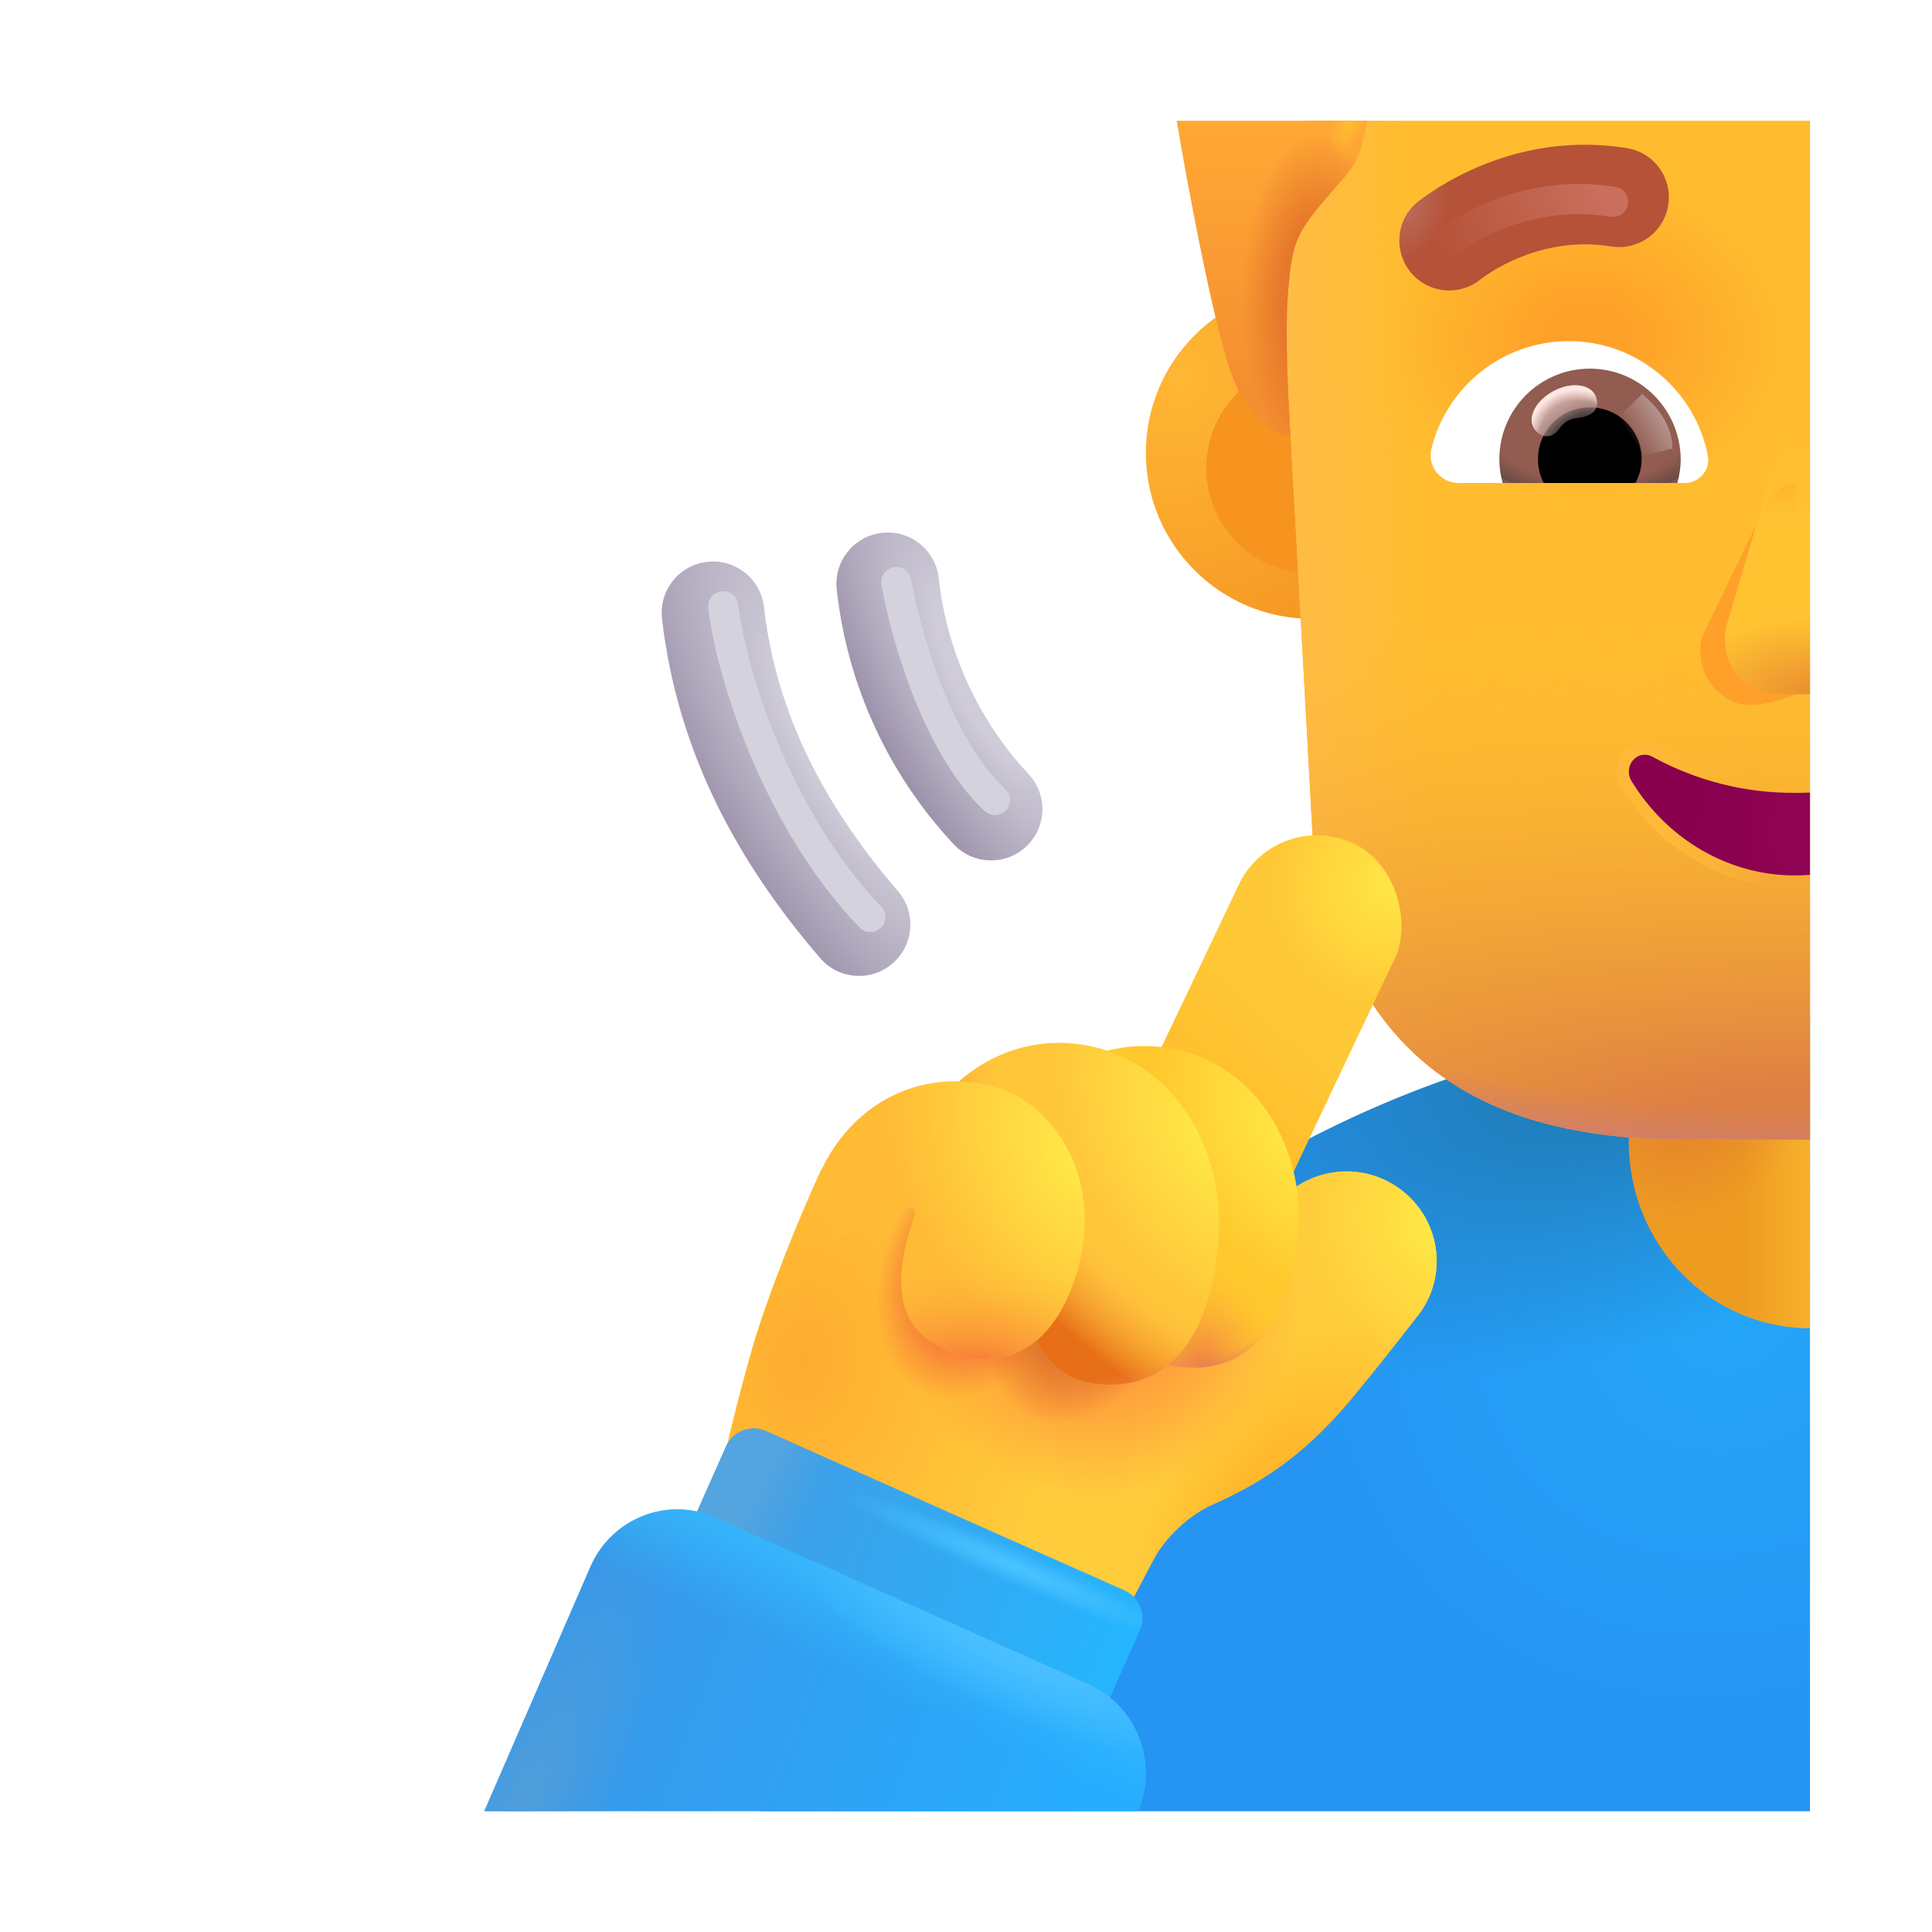 <svg width="32" height="32" viewBox="0 0 32 32" fill="none" xmlns="http://www.w3.org/2000/svg">
<path d="M29.979 16.84L29.979 30H12.596C13.443 26.999 15.061 24.241 17.323 22.019C20.701 18.701 25.245 16.842 29.979 16.84Z" fill="url(#paint0_radial_2520_9828)"/>
<path d="M29.979 16.84L29.979 30H12.596C13.443 26.999 15.061 24.241 17.323 22.019C20.701 18.701 25.245 16.842 29.979 16.84Z" fill="url(#paint1_radial_2520_9828)"/>
<path d="M29.979 12C28.322 12 26.979 13.38 26.979 15.081V18.919C26.979 20.62 28.322 22 29.979 22V12Z" fill="url(#paint2_linear_2520_9828)"/>
<path d="M29.979 12C28.322 12 26.979 13.38 26.979 15.081V18.919C26.979 20.62 28.322 22 29.979 22V12Z" fill="url(#paint3_radial_2520_9828)"/>
<g filter="url(#filter0_i_2520_9828)">
<path d="M21.729 10.5C23.248 10.5 24.479 9.269 24.479 7.75C24.479 6.231 23.248 5 21.729 5C20.21 5 18.979 6.231 18.979 7.75C18.979 9.269 20.21 10.5 21.729 10.5Z" fill="url(#paint4_radial_2520_9828)"/>
</g>
<g filter="url(#filter1_f_2520_9828)">
<path d="M21.729 9.5C22.695 9.5 23.479 8.716 23.479 7.75C23.479 6.784 22.695 6 21.729 6C20.762 6 19.979 6.784 19.979 7.75C19.979 8.716 20.762 9.5 21.729 9.5Z" fill="#F6941F"/>
</g>
<g filter="url(#filter2_ii_2520_9828)">
<path fill-rule="evenodd" clip-rule="evenodd" d="M14.512 8.875C14.979 8.824 15.398 9.162 15.449 9.628C15.581 10.841 16.103 11.979 16.936 12.871C17.257 13.214 17.239 13.752 16.896 14.072C16.553 14.393 16.015 14.374 15.694 14.031C14.61 12.871 13.931 11.391 13.759 9.812C13.708 9.346 14.045 8.926 14.512 8.875Z" fill="url(#paint5_radial_2520_9828)"/>
</g>
<g filter="url(#filter3_ii_2520_9828)">
<path fill-rule="evenodd" clip-rule="evenodd" d="M11.611 9.356C12.078 9.302 12.499 9.636 12.553 10.102C12.76 11.89 13.562 13.401 14.773 14.81C15.079 15.166 15.038 15.703 14.682 16.009C14.326 16.315 13.789 16.274 13.483 15.918C12.116 14.327 11.121 12.51 10.865 10.298C10.811 9.831 11.145 9.41 11.611 9.356Z" fill="url(#paint6_radial_2520_9828)"/>
</g>
<path d="M29.979 2H21.636C21.202 2.507 21.136 3.536 21.202 4.027L21.746 13.938C22.387 17.73 24.755 18.876 27.923 18.876H29.979V2Z" fill="#FFBC2F"/>
<path d="M29.979 2H21.636C21.202 2.507 21.136 3.536 21.202 4.027L21.746 13.938C22.387 17.73 24.755 18.876 27.923 18.876H29.979V2Z" fill="url(#paint7_linear_2520_9828)"/>
<path d="M29.979 2H21.636C21.202 2.507 21.136 3.536 21.202 4.027L21.746 13.938C22.387 17.73 24.755 18.876 27.923 18.876H29.979V2Z" fill="url(#paint8_radial_2520_9828)"/>
<path d="M29.979 2H21.636C21.202 2.507 21.136 3.536 21.202 4.027L21.746 13.938C22.387 17.73 24.755 18.876 27.923 18.876H29.979V2Z" fill="url(#paint9_radial_2520_9828)"/>
<path d="M29.979 2H21.636C21.202 2.507 21.136 3.536 21.202 4.027L21.746 13.938C22.387 17.73 24.755 18.876 27.923 18.876H29.979V2Z" fill="url(#paint10_radial_2520_9828)"/>
<path d="M19.12 25.809L18.635 26.731L11.979 24.231C12.031 23.976 12.201 23.238 12.463 22.325C12.726 21.413 13.307 19.997 13.604 19.372L20.245 21.559L20.981 20.19C21.416 19.382 22.468 19.15 23.201 19.702C23.86 20.198 23.995 21.133 23.49 21.785C23.129 22.251 22.73 22.755 22.385 23.169C21.515 24.213 20.745 24.622 20.088 24.919C19.563 25.156 19.224 25.611 19.12 25.809Z" fill="#FFCC3B"/>
<path d="M19.12 25.809L18.635 26.731L11.979 24.231C12.031 23.976 12.201 23.238 12.463 22.325C12.726 21.413 13.307 19.997 13.604 19.372L20.245 21.559L20.981 20.19C21.416 19.382 22.468 19.15 23.201 19.702C23.86 20.198 23.995 21.133 23.49 21.785C23.129 22.251 22.73 22.755 22.385 23.169C21.515 24.213 20.745 24.622 20.088 24.919C19.563 25.156 19.224 25.611 19.12 25.809Z" fill="url(#paint11_radial_2520_9828)"/>
<path d="M19.12 25.809L18.635 26.731L11.979 24.231C12.031 23.976 12.201 23.238 12.463 22.325C12.726 21.413 13.307 19.997 13.604 19.372L20.245 21.559L20.981 20.19C21.416 19.382 22.468 19.15 23.201 19.702C23.86 20.198 23.995 21.133 23.49 21.785C23.129 22.251 22.73 22.755 22.385 23.169C21.515 24.213 20.745 24.622 20.088 24.919C19.563 25.156 19.224 25.611 19.12 25.809Z" fill="url(#paint12_radial_2520_9828)"/>
<path d="M19.12 25.809L18.635 26.731L11.979 24.231C12.031 23.976 12.201 23.238 12.463 22.325C12.726 21.413 13.307 19.997 13.604 19.372L20.245 21.559L20.981 20.19C21.416 19.382 22.468 19.15 23.201 19.702C23.86 20.198 23.995 21.133 23.49 21.785C23.129 22.251 22.73 22.755 22.385 23.169C21.515 24.213 20.745 24.622 20.088 24.919C19.563 25.156 19.224 25.611 19.12 25.809Z" fill="url(#paint13_radial_2520_9828)"/>
<path d="M19.12 25.809L18.635 26.731L11.979 24.231C12.031 23.976 12.201 23.238 12.463 22.325C12.726 21.413 13.307 19.997 13.604 19.372L20.245 21.559L20.981 20.19C21.416 19.382 22.468 19.15 23.201 19.702C23.86 20.198 23.995 21.133 23.49 21.785C23.129 22.251 22.73 22.755 22.385 23.169C21.515 24.213 20.745 24.622 20.088 24.919C19.563 25.156 19.224 25.611 19.12 25.809Z" fill="url(#paint14_radial_2520_9828)"/>
<path d="M19.12 25.809L18.635 26.731L11.979 24.231C12.031 23.976 12.201 23.238 12.463 22.325C12.726 21.413 13.307 19.997 13.604 19.372L20.245 21.559L20.981 20.19C21.416 19.382 22.468 19.15 23.201 19.702C23.86 20.198 23.995 21.133 23.49 21.785C23.129 22.251 22.73 22.755 22.385 23.169C21.515 24.213 20.745 24.622 20.088 24.919C19.563 25.156 19.224 25.611 19.12 25.809Z" fill="url(#paint15_radial_2520_9828)"/>
<path d="M19.12 25.809L18.635 26.731L11.979 24.231C12.031 23.976 12.201 23.238 12.463 22.325C12.726 21.413 13.307 19.997 13.604 19.372L20.245 21.559L20.981 20.19C21.416 19.382 22.468 19.15 23.201 19.702C23.86 20.198 23.995 21.133 23.49 21.785C23.129 22.251 22.73 22.755 22.385 23.169C21.515 24.213 20.745 24.622 20.088 24.919C19.563 25.156 19.224 25.611 19.12 25.809Z" fill="url(#paint16_radial_2520_9828)"/>
<rect x="21.132" y="13.361" width="2.859" height="8.147" rx="1.429" transform="rotate(25.409 21.132 13.361)" fill="#FFC836"/>
<rect x="21.132" y="13.361" width="2.859" height="8.147" rx="1.429" transform="rotate(25.409 21.132 13.361)" fill="url(#paint17_linear_2520_9828)"/>
<rect x="21.132" y="13.361" width="2.859" height="8.147" rx="1.429" transform="rotate(25.409 21.132 13.361)" fill="url(#paint18_radial_2520_9828)"/>
<path d="M19.361 17.359C18.175 17.165 17.351 17.851 17.065 18.234L18.292 20.255C18.234 20.988 18.386 22.495 19.512 22.637C20.92 22.813 21.447 21.549 21.507 20.255C21.567 18.97 20.784 17.591 19.361 17.359Z" fill="url(#paint19_radial_2520_9828)"/>
<path d="M19.361 17.359C18.175 17.165 17.351 17.851 17.065 18.234L18.292 20.255C18.234 20.988 18.386 22.495 19.512 22.637C20.92 22.813 21.447 21.549 21.507 20.255C21.567 18.97 20.784 17.591 19.361 17.359Z" fill="url(#paint20_radial_2520_9828)"/>
<path d="M19.361 17.359C18.175 17.165 17.351 17.851 17.065 18.234L18.292 20.255C18.234 20.988 18.386 22.495 19.512 22.637C20.92 22.813 21.447 21.549 21.507 20.255C21.567 18.97 20.784 17.591 19.361 17.359Z" fill="url(#paint21_radial_2520_9828)"/>
<path d="M17.963 17.309C16.732 17.103 15.877 17.833 15.581 18.239L16.854 20.388C16.794 21.166 16.951 22.769 18.12 22.919C19.581 23.106 20.127 21.763 20.19 20.388C20.252 19.022 19.439 17.557 17.963 17.309Z" fill="url(#paint22_radial_2520_9828)"/>
<path d="M17.963 17.309C16.732 17.103 15.877 17.833 15.581 18.239L16.854 20.388C16.794 21.166 16.951 22.769 18.12 22.919C19.581 23.106 20.127 21.763 20.19 20.388C20.252 19.022 19.439 17.557 17.963 17.309Z" fill="url(#paint23_radial_2520_9828)"/>
<path d="M17.963 17.309C16.732 17.103 15.877 17.833 15.581 18.239L16.854 20.388C16.794 21.166 16.951 22.769 18.12 22.919C19.581 23.106 20.127 21.763 20.19 20.388C20.252 19.022 19.439 17.557 17.963 17.309Z" fill="url(#paint24_radial_2520_9828)"/>
<path d="M17.76 21.305C18.358 19.698 17.555 18.442 16.698 18.083C15.66 17.648 14.198 17.997 13.549 19.497L13.838 20.512L15.013 20.001C15.095 19.965 15.18 20.048 15.15 20.132C14.511 21.921 15.401 22.231 15.791 22.419C16.04 22.538 17.206 22.798 17.76 21.305Z" fill="url(#paint25_radial_2520_9828)"/>
<path d="M17.76 21.305C18.358 19.698 17.555 18.442 16.698 18.083C15.66 17.648 14.198 17.997 13.549 19.497L13.838 20.512L15.013 20.001C15.095 19.965 15.18 20.048 15.15 20.132C14.511 21.921 15.401 22.231 15.791 22.419C16.04 22.538 17.206 22.798 17.76 21.305Z" fill="url(#paint26_radial_2520_9828)"/>
<g filter="url(#filter4_f_2520_9828)">
<path d="M29.754 8C29.642 8.015 29.536 8.058 29.445 8.124C29.327 8.208 29.24 8.327 29.197 8.464L28.202 10.528C28.16 10.665 28.151 10.809 28.176 10.949C28.201 11.089 28.259 11.222 28.345 11.336C28.432 11.45 28.544 11.543 28.674 11.607C29.037 11.787 29.524 11.573 29.87 11.465L29.754 8Z" fill="#FEA02A"/>
</g>
<path d="M29.979 7.007C29.874 7.022 29.774 7.064 29.688 7.13C29.577 7.215 29.496 7.334 29.455 7.47L28.608 10.322C28.568 10.459 28.56 10.603 28.583 10.743C28.607 10.883 28.661 11.016 28.743 11.13C28.824 11.245 28.93 11.338 29.052 11.402C29.174 11.466 29.309 11.5 29.445 11.5H29.979V7.007Z" fill="url(#paint27_linear_2520_9828)"/>
<path d="M29.979 7.007C29.874 7.022 29.774 7.064 29.688 7.13C29.577 7.215 29.496 7.334 29.455 7.47L28.608 10.322C28.568 10.459 28.56 10.603 28.583 10.743C28.607 10.883 28.661 11.016 28.743 11.13C28.824 11.245 28.93 11.338 29.052 11.402C29.174 11.466 29.309 11.5 29.445 11.5H29.979V7.007Z" fill="url(#paint28_radial_2520_9828)"/>
<g filter="url(#filter5_f_2520_9828)">
<path d="M30.079 13.022V13.127V14.49V14.582L29.987 14.589C29.901 14.596 29.815 14.6 29.729 14.6C29.171 14.6 28.623 14.451 28.134 14.167C27.645 13.883 27.231 13.473 26.93 12.976L26.928 12.972L26.928 12.972C26.889 12.902 26.873 12.821 26.881 12.741L26.881 12.741C26.889 12.662 26.921 12.586 26.973 12.525L30.079 13.022ZM30.079 13.022L29.974 13.027M30.079 13.022L29.974 13.027M29.974 13.027C29.893 13.031 29.811 13.033 29.73 13.032L29.728 13.032M29.974 13.027L29.728 13.032M29.728 13.032C28.921 13.038 28.124 12.835 27.405 12.44L27.405 12.44M29.728 13.032L27.405 12.44M27.405 12.44L27.403 12.439M27.405 12.44L27.403 12.439M27.403 12.439C27.332 12.402 27.251 12.391 27.173 12.407L27.173 12.407M27.403 12.439L27.173 12.407M27.173 12.407C27.095 12.423 27.025 12.465 26.973 12.525L27.173 12.407Z" stroke="url(#paint29_linear_2520_9828)" stroke-width="0.2"/>
</g>
<path d="M29.979 13.127C29.896 13.131 29.812 13.133 29.729 13.132C28.904 13.138 28.09 12.931 27.357 12.528C27.306 12.502 27.249 12.494 27.193 12.505C27.138 12.516 27.087 12.546 27.049 12.591C27.01 12.635 26.986 12.691 26.98 12.751C26.974 12.811 26.987 12.872 27.015 12.924C27.308 13.407 27.71 13.805 28.184 14.08C28.658 14.356 29.189 14.5 29.729 14.5C29.813 14.5 29.896 14.496 29.979 14.49V13.127Z" fill="url(#paint30_radial_2520_9828)"/>
<path d="M18.626 26.342L12.686 23.703C12.434 23.591 12.138 23.705 12.026 23.957L11.409 25.346C11.297 25.598 11.411 25.894 11.663 26.006L17.603 28.645C17.856 28.757 18.151 28.643 18.263 28.391L18.88 27.002C18.992 26.749 18.879 26.454 18.626 26.342Z" fill="url(#paint31_linear_2520_9828)"/>
<path d="M18.626 26.342L12.686 23.703C12.434 23.591 12.138 23.705 12.026 23.957L11.409 25.346C11.297 25.598 11.411 25.894 11.663 26.006L17.603 28.645C17.856 28.757 18.151 28.643 18.263 28.391L18.88 27.002C18.992 26.749 18.879 26.454 18.626 26.342Z" fill="url(#paint32_radial_2520_9828)"/>
<path d="M18.626 26.342L12.686 23.703C12.434 23.591 12.138 23.705 12.026 23.957L11.409 25.346C11.297 25.598 11.411 25.894 11.663 26.006L17.603 28.645C17.856 28.757 18.151 28.643 18.263 28.391L18.88 27.002C18.992 26.749 18.879 26.454 18.626 26.342Z" fill="url(#paint33_linear_2520_9828)"/>
<path d="M18.852 30H8.021L9.781 25.944C9.95 25.559 10.263 25.258 10.651 25.107C11.038 24.955 11.469 24.965 11.849 25.135L18.053 27.908C18.43 28.083 18.724 28.401 18.873 28.793C19.021 29.183 19.013 29.616 18.852 30Z" fill="url(#paint34_linear_2520_9828)"/>
<path d="M18.852 30H8.021L9.781 25.944C9.95 25.559 10.263 25.258 10.651 25.107C11.038 24.955 11.469 24.965 11.849 25.135L18.053 27.908C18.43 28.083 18.724 28.401 18.873 28.793C19.021 29.183 19.013 29.616 18.852 30Z" fill="url(#paint35_linear_2520_9828)"/>
<path d="M18.852 30H8.021L9.781 25.944C9.95 25.559 10.263 25.258 10.651 25.107C11.038 24.955 11.469 24.965 11.849 25.135L18.053 27.908C18.43 28.083 18.724 28.401 18.873 28.793C19.021 29.183 19.013 29.616 18.852 30Z" fill="url(#paint36_radial_2520_9828)"/>
<path d="M18.852 30H8.021L9.781 25.944C9.95 25.559 10.263 25.258 10.651 25.107C11.038 24.955 11.469 24.965 11.849 25.135L18.053 27.908C18.43 28.083 18.724 28.401 18.873 28.793C19.021 29.183 19.013 29.616 18.852 30Z" fill="url(#paint37_radial_2520_9828)"/>
<path d="M25.985 5.65C24.888 5.65 23.962 6.406 23.71 7.428C23.635 7.721 23.86 8 24.159 8H27.906C28.144 8 28.335 7.782 28.287 7.544C28.076 6.467 27.122 5.65 25.985 5.65Z" fill="white"/>
<path d="M26.332 6.106C25.502 6.106 24.834 6.781 24.834 7.605C24.834 7.741 24.854 7.877 24.889 8H27.783C27.817 7.871 27.838 7.741 27.838 7.605C27.831 6.781 27.164 6.106 26.332 6.106Z" fill="url(#paint38_radial_2520_9828)"/>
<path d="M27.191 7.605C27.191 7.128 26.809 6.747 26.332 6.747C25.856 6.747 25.474 7.128 25.474 7.605C25.474 7.748 25.508 7.884 25.57 8H27.088C27.15 7.884 27.191 7.748 27.191 7.605Z" fill="black"/>
<g filter="url(#filter6_f_2520_9828)">
<path d="M27.701 7.429C27.701 6.945 27.308 6.622 27.201 6.524L26.717 6.993L27.015 7.599L27.701 7.429Z" fill="url(#paint39_linear_2520_9828)"/>
</g>
<g filter="url(#filter7_f_2520_9828)">
<path d="M26.417 6.539C26.502 6.7 26.461 6.895 26.097 6.928C25.991 6.938 25.898 7.003 25.837 7.09C25.682 7.308 25.481 7.233 25.399 7.079C25.302 6.895 25.451 6.626 25.732 6.477C26.013 6.328 26.32 6.356 26.417 6.539Z" fill="url(#paint40_radial_2520_9828)" fill-opacity="0.9"/>
<path d="M26.417 6.539C26.502 6.7 26.461 6.895 26.097 6.928C25.991 6.938 25.898 7.003 25.837 7.09C25.682 7.308 25.481 7.233 25.399 7.079C25.302 6.895 25.451 6.626 25.732 6.477C26.013 6.328 26.32 6.356 26.417 6.539Z" fill="url(#paint41_radial_2520_9828)"/>
</g>
<g filter="url(#filter8_f_2520_9828)">
<path d="M11.979 10.041C12.099 11.083 12.828 13.531 14.415 15.188" stroke="#D4D2DD" stroke-width="0.5" stroke-linecap="round"/>
</g>
<g filter="url(#filter9_f_2520_9828)">
<path d="M14.846 9.641C14.989 10.471 15.517 12.356 16.479 13.25" stroke="#D4D2DD" stroke-width="0.5" stroke-linecap="round"/>
</g>
<path d="M20.366 6.11C20.071 5.228 19.658 3.003 19.489 2H22.646C22.491 2.779 22.45 2.713 21.957 3.293C21.465 3.873 21.4 4.03 21.334 4.842C21.282 5.492 21.334 6.624 21.375 7.235C21.154 7.227 20.662 6.991 20.366 6.11Z" fill="url(#paint42_linear_2520_9828)"/>
<path d="M20.366 6.11C20.071 5.228 19.658 3.003 19.489 2H22.646C22.491 2.779 22.45 2.713 21.957 3.293C21.465 3.873 21.4 4.03 21.334 4.842C21.282 5.492 21.334 6.624 21.375 7.235C21.154 7.227 20.662 6.991 20.366 6.11Z" fill="url(#paint43_radial_2520_9828)"/>
<path d="M20.366 6.11C20.071 5.228 19.658 3.003 19.489 2H22.646C22.491 2.779 22.45 2.713 21.957 3.293C21.465 3.873 21.4 4.03 21.334 4.842C21.282 5.492 21.334 6.624 21.375 7.235C21.154 7.227 20.662 6.991 20.366 6.11Z" fill="url(#paint44_radial_2520_9828)"/>
<g filter="url(#filter10_i_2520_9828)">
<path fill-rule="evenodd" clip-rule="evenodd" d="M26.584 4.332C25.522 4.159 24.681 4.675 24.411 4.886C24.052 5.167 23.534 5.103 23.253 4.744C22.973 4.385 23.036 3.866 23.395 3.586C23.838 3.24 25.14 2.426 26.849 2.704C27.299 2.777 27.604 3.201 27.531 3.65C27.458 4.1 27.034 4.405 26.584 4.332Z" fill="#B55238"/>
<path fill-rule="evenodd" clip-rule="evenodd" d="M26.584 4.332C25.522 4.159 24.681 4.675 24.411 4.886C24.052 5.167 23.534 5.103 23.253 4.744C22.973 4.385 23.036 3.866 23.395 3.586C23.838 3.24 25.14 2.426 26.849 2.704C27.299 2.777 27.604 3.201 27.531 3.65C27.458 4.1 27.034 4.405 26.584 4.332Z" fill="url(#paint45_radial_2520_9828)"/>
</g>
<g filter="url(#filter11_f_2520_9828)">
<path d="M23.903 4.061C24.26 3.782 25.331 3.117 26.717 3.343" stroke="url(#paint46_linear_2520_9828)" stroke-width="0.5" stroke-linecap="round"/>
</g>
<defs>
<filter id="filter0_i_2520_9828" x="18.979" y="4.75" width="5.5" height="5.75" filterUnits="userSpaceOnUse" color-interpolation-filters="sRGB">
<feFlood flood-opacity="0" result="BackgroundImageFix"/>
<feBlend mode="normal" in="SourceGraphic" in2="BackgroundImageFix" result="shape"/>
<feColorMatrix in="SourceAlpha" type="matrix" values="0 0 0 0 0 0 0 0 0 0 0 0 0 0 0 0 0 0 127 0" result="hardAlpha"/>
<feOffset dy="-0.25"/>
<feGaussianBlur stdDeviation="0.25"/>
<feComposite in2="hardAlpha" operator="arithmetic" k2="-1" k3="1"/>
<feColorMatrix type="matrix" values="0 0 0 0 0.878 0 0 0 0 0.567 0 0 0 0 0.319 0 0 0 1 0"/>
<feBlend mode="normal" in2="shape" result="effect1_innerShadow_2520_9828"/>
</filter>
<filter id="filter1_f_2520_9828" x="19.479" y="5.5" width="4.5" height="4.5" filterUnits="userSpaceOnUse" color-interpolation-filters="sRGB">
<feFlood flood-opacity="0" result="BackgroundImageFix"/>
<feBlend mode="normal" in="SourceGraphic" in2="BackgroundImageFix" result="shape"/>
<feGaussianBlur stdDeviation="0.25" result="effect1_foregroundBlur_2520_9828"/>
</filter>
<filter id="filter2_ii_2520_9828" x="13.654" y="8.77" width="3.711" height="5.581" filterUnits="userSpaceOnUse" color-interpolation-filters="sRGB">
<feFlood flood-opacity="0" result="BackgroundImageFix"/>
<feBlend mode="normal" in="SourceGraphic" in2="BackgroundImageFix" result="shape"/>
<feColorMatrix in="SourceAlpha" type="matrix" values="0 0 0 0 0 0 0 0 0 0 0 0 0 0 0 0 0 0 127 0" result="hardAlpha"/>
<feOffset dx="0.2" dy="-0.1"/>
<feGaussianBlur stdDeviation="0.3"/>
<feComposite in2="hardAlpha" operator="arithmetic" k2="-1" k3="1"/>
<feColorMatrix type="matrix" values="0 0 0 0 0.427 0 0 0 0 0.38 0 0 0 0 0.478 0 0 0 1 0"/>
<feBlend mode="normal" in2="shape" result="effect1_innerShadow_2520_9828"/>
<feColorMatrix in="SourceAlpha" type="matrix" values="0 0 0 0 0 0 0 0 0 0 0 0 0 0 0 0 0 0 127 0" result="hardAlpha"/>
<feOffset dx="-0.1" dy="0.05"/>
<feGaussianBlur stdDeviation="0.15"/>
<feComposite in2="hardAlpha" operator="arithmetic" k2="-1" k3="1"/>
<feColorMatrix type="matrix" values="0 0 0 0 0.678 0 0 0 0 0.678 0 0 0 0 0.694 0 0 0 1 0"/>
<feBlend mode="normal" in2="effect1_innerShadow_2520_9828" result="effect2_innerShadow_2520_9828"/>
</filter>
<filter id="filter3_ii_2520_9828" x="10.759" y="9.25" width="4.419" height="7.014" filterUnits="userSpaceOnUse" color-interpolation-filters="sRGB">
<feFlood flood-opacity="0" result="BackgroundImageFix"/>
<feBlend mode="normal" in="SourceGraphic" in2="BackgroundImageFix" result="shape"/>
<feColorMatrix in="SourceAlpha" type="matrix" values="0 0 0 0 0 0 0 0 0 0 0 0 0 0 0 0 0 0 127 0" result="hardAlpha"/>
<feOffset dx="0.2" dy="-0.1"/>
<feGaussianBlur stdDeviation="0.3"/>
<feComposite in2="hardAlpha" operator="arithmetic" k2="-1" k3="1"/>
<feColorMatrix type="matrix" values="0 0 0 0 0.427 0 0 0 0 0.38 0 0 0 0 0.478 0 0 0 1 0"/>
<feBlend mode="normal" in2="shape" result="effect1_innerShadow_2520_9828"/>
<feColorMatrix in="SourceAlpha" type="matrix" values="0 0 0 0 0 0 0 0 0 0 0 0 0 0 0 0 0 0 127 0" result="hardAlpha"/>
<feOffset dx="-0.1" dy="0.05"/>
<feGaussianBlur stdDeviation="0.15"/>
<feComposite in2="hardAlpha" operator="arithmetic" k2="-1" k3="1"/>
<feColorMatrix type="matrix" values="0 0 0 0 0.678 0 0 0 0 0.678 0 0 0 0 0.694 0 0 0 1 0"/>
<feBlend mode="normal" in2="effect1_innerShadow_2520_9828" result="effect2_innerShadow_2520_9828"/>
</filter>
<filter id="filter4_f_2520_9828" x="27.662" y="7.5" width="2.708" height="4.677" filterUnits="userSpaceOnUse" color-interpolation-filters="sRGB">
<feFlood flood-opacity="0" result="BackgroundImageFix"/>
<feBlend mode="normal" in="SourceGraphic" in2="BackgroundImageFix" result="shape"/>
<feGaussianBlur stdDeviation="0.25" result="effect1_foregroundBlur_2520_9828"/>
</filter>
<filter id="filter5_f_2520_9828" x="26.579" y="12.1" width="3.8" height="2.8" filterUnits="userSpaceOnUse" color-interpolation-filters="sRGB">
<feFlood flood-opacity="0" result="BackgroundImageFix"/>
<feBlend mode="normal" in="SourceGraphic" in2="BackgroundImageFix" result="shape"/>
<feGaussianBlur stdDeviation="0.1" result="effect1_foregroundBlur_2520_9828"/>
</filter>
<filter id="filter6_f_2520_9828" x="26.517" y="6.324" width="1.384" height="1.475" filterUnits="userSpaceOnUse" color-interpolation-filters="sRGB">
<feFlood flood-opacity="0" result="BackgroundImageFix"/>
<feBlend mode="normal" in="SourceGraphic" in2="BackgroundImageFix" result="shape"/>
<feGaussianBlur stdDeviation="0.1" result="effect1_foregroundBlur_2520_9828"/>
</filter>
<filter id="filter7_f_2520_9828" x="25.269" y="6.281" width="1.285" height="1.044" filterUnits="userSpaceOnUse" color-interpolation-filters="sRGB">
<feFlood flood-opacity="0" result="BackgroundImageFix"/>
<feBlend mode="normal" in="SourceGraphic" in2="BackgroundImageFix" result="shape"/>
<feGaussianBlur stdDeviation="0.05" result="effect1_foregroundBlur_2520_9828"/>
</filter>
<filter id="filter8_f_2520_9828" x="11.229" y="9.291" width="3.936" height="6.647" filterUnits="userSpaceOnUse" color-interpolation-filters="sRGB">
<feFlood flood-opacity="0" result="BackgroundImageFix"/>
<feBlend mode="normal" in="SourceGraphic" in2="BackgroundImageFix" result="shape"/>
<feGaussianBlur stdDeviation="0.25" result="effect1_foregroundBlur_2520_9828"/>
</filter>
<filter id="filter9_f_2520_9828" x="14.096" y="8.891" width="3.133" height="5.109" filterUnits="userSpaceOnUse" color-interpolation-filters="sRGB">
<feFlood flood-opacity="0" result="BackgroundImageFix"/>
<feBlend mode="normal" in="SourceGraphic" in2="BackgroundImageFix" result="shape"/>
<feGaussianBlur stdDeviation="0.25" result="effect1_foregroundBlur_2520_9828"/>
</filter>
<filter id="filter10_i_2520_9828" x="23.078" y="2.397" width="4.564" height="2.664" filterUnits="userSpaceOnUse" color-interpolation-filters="sRGB">
<feFlood flood-opacity="0" result="BackgroundImageFix"/>
<feBlend mode="normal" in="SourceGraphic" in2="BackgroundImageFix" result="shape"/>
<feColorMatrix in="SourceAlpha" type="matrix" values="0 0 0 0 0 0 0 0 0 0 0 0 0 0 0 0 0 0 127 0" result="hardAlpha"/>
<feOffset dx="0.1" dy="-0.25"/>
<feGaussianBlur stdDeviation="0.25"/>
<feComposite in2="hardAlpha" operator="arithmetic" k2="-1" k3="1"/>
<feColorMatrix type="matrix" values="0 0 0 0 0.647 0 0 0 0 0.231 0 0 0 0 0.302 0 0 0 1 0"/>
<feBlend mode="normal" in2="shape" result="effect1_innerShadow_2520_9828"/>
</filter>
<filter id="filter11_f_2520_9828" x="23.153" y="2.547" width="4.314" height="2.264" filterUnits="userSpaceOnUse" color-interpolation-filters="sRGB">
<feFlood flood-opacity="0" result="BackgroundImageFix"/>
<feBlend mode="normal" in="SourceGraphic" in2="BackgroundImageFix" result="shape"/>
<feGaussianBlur stdDeviation="0.25" result="effect1_foregroundBlur_2520_9828"/>
</filter>
<radialGradient id="paint0_radial_2520_9828" cx="0" cy="0" r="1" gradientUnits="userSpaceOnUse" gradientTransform="translate(28.604 21.653) rotate(142.035) scale(10.464 9.67)">
<stop stop-color="#24A5F8"/>
<stop offset="0.745" stop-color="#2694F2"/>
</radialGradient>
<radialGradient id="paint1_radial_2520_9828" cx="0" cy="0" r="1" gradientUnits="userSpaceOnUse" gradientTransform="translate(26.783 17.304) rotate(160.741) scale(8.219 4.979)">
<stop offset="0.106" stop-color="#207AB3"/>
<stop offset="1" stop-color="#207AB3" stop-opacity="0"/>
</radialGradient>
<linearGradient id="paint2_linear_2520_9828" x1="30.291" y1="19.309" x2="28.823" y2="19.309" gradientUnits="userSpaceOnUse">
<stop stop-color="#F9B52D"/>
<stop offset="1" stop-color="#EE9C21"/>
</linearGradient>
<radialGradient id="paint3_radial_2520_9828" cx="0" cy="0" r="1" gradientUnits="userSpaceOnUse" gradientTransform="translate(27.791 18.091) rotate(90) scale(2.25 2.016)">
<stop stop-color="#E27E2F"/>
<stop offset="1" stop-color="#E27E2F" stop-opacity="0"/>
</radialGradient>
<radialGradient id="paint4_radial_2520_9828" cx="0" cy="0" r="1" gradientUnits="userSpaceOnUse" gradientTransform="translate(19.573 6.528) rotate(46.345) scale(4.708 5.478)">
<stop stop-color="#FFB734"/>
<stop offset="1" stop-color="#F59624"/>
</radialGradient>
<radialGradient id="paint5_radial_2520_9828" cx="0" cy="0" r="1" gradientUnits="userSpaceOnUse" gradientTransform="translate(16.291 11.309) rotate(151.783) scale(2.181 6.106)">
<stop offset="0.256" stop-color="#CFCBD9"/>
<stop offset="1" stop-color="#978CA5"/>
</radialGradient>
<radialGradient id="paint6_radial_2520_9828" cx="0" cy="0" r="1" gradientUnits="userSpaceOnUse" gradientTransform="translate(13.923 12.433) rotate(150.678) scale(2.662 7.637)">
<stop offset="0.256" stop-color="#CFCBD9"/>
<stop offset="1" stop-color="#978CA5"/>
</radialGradient>
<linearGradient id="paint7_linear_2520_9828" x1="21.446" y1="9.401" x2="23.549" y2="9.313" gradientUnits="userSpaceOnUse">
<stop stop-color="#FFBC45"/>
<stop offset="1" stop-color="#FFBC45" stop-opacity="0"/>
</linearGradient>
<radialGradient id="paint8_radial_2520_9828" cx="0" cy="0" r="1" gradientUnits="userSpaceOnUse" gradientTransform="translate(29.979 18.647) rotate(-90) scale(8.438 31.096)">
<stop offset="0.08" stop-color="#DE8043"/>
<stop offset="1" stop-color="#FFBA2F" stop-opacity="0"/>
</radialGradient>
<radialGradient id="paint9_radial_2520_9828" cx="0" cy="0" r="1" gradientUnits="userSpaceOnUse" gradientTransform="translate(29.491 5.537) rotate(90) scale(13.971 19.14)">
<stop offset="0.915" stop-color="#CC7F75" stop-opacity="0"/>
<stop offset="0.981" stop-color="#CC7F75"/>
</radialGradient>
<radialGradient id="paint10_radial_2520_9828" cx="0" cy="0" r="1" gradientUnits="userSpaceOnUse" gradientTransform="translate(26.291 5.632) rotate(-90) scale(2.692 3.322)">
<stop offset="0.21" stop-color="#FEA128"/>
<stop offset="1" stop-color="#FEA128" stop-opacity="0"/>
</radialGradient>
<radialGradient id="paint11_radial_2520_9828" cx="0" cy="0" r="1" gradientUnits="userSpaceOnUse" gradientTransform="translate(18.104 21.559) rotate(98.366) scale(3.222 3.399)">
<stop offset="0.44" stop-color="#FF9D3C"/>
<stop offset="1" stop-color="#FF9D3C" stop-opacity="0"/>
</radialGradient>
<radialGradient id="paint12_radial_2520_9828" cx="0" cy="0" r="1" gradientUnits="userSpaceOnUse" gradientTransform="translate(23.797 20.309) rotate(155.042) scale(2.074 2.386)">
<stop offset="0.102" stop-color="#FFE645"/>
<stop offset="1" stop-color="#FFE645" stop-opacity="0"/>
</radialGradient>
<radialGradient id="paint13_radial_2520_9828" cx="0" cy="0" r="1" gradientUnits="userSpaceOnUse" gradientTransform="translate(13.291 22.528) rotate(6.971) scale(4.313 6.021)">
<stop offset="0.021" stop-color="#FFAD30"/>
<stop offset="1" stop-color="#FFAD30" stop-opacity="0"/>
</radialGradient>
<radialGradient id="paint14_radial_2520_9828" cx="0" cy="0" r="1" gradientUnits="userSpaceOnUse" gradientTransform="translate(21.26 25.778) rotate(-68.866) scale(3.987 2.328)">
<stop offset="0.468" stop-color="#FFB72C"/>
<stop offset="1" stop-color="#FFB72C" stop-opacity="0"/>
</radialGradient>
<radialGradient id="paint15_radial_2520_9828" cx="0" cy="0" r="1" gradientUnits="userSpaceOnUse" gradientTransform="translate(16.354 20.794) rotate(116.167) scale(2.516 1.642)">
<stop offset="0.623" stop-color="#F67B38"/>
<stop offset="1" stop-color="#F67B38" stop-opacity="0"/>
</radialGradient>
<radialGradient id="paint16_radial_2520_9828" cx="0" cy="0" r="1" gradientUnits="userSpaceOnUse" gradientTransform="translate(17.807 21.528) rotate(105.479) scale(2.108 1.514)">
<stop offset="0.431" stop-color="#DE722B"/>
<stop offset="1" stop-color="#DE722B" stop-opacity="0"/>
</radialGradient>
<linearGradient id="paint17_linear_2520_9828" x1="21.307" y1="18.688" x2="22.06" y2="16.126" gradientUnits="userSpaceOnUse">
<stop offset="0.159" stop-color="#FFBC2B"/>
<stop offset="1" stop-color="#FFBC2B" stop-opacity="0"/>
</linearGradient>
<radialGradient id="paint18_radial_2520_9828" cx="0" cy="0" r="1" gradientUnits="userSpaceOnUse" gradientTransform="translate(23.442 13.672) rotate(116.86) scale(2.064 1.973)">
<stop stop-color="#FFE746"/>
<stop offset="1" stop-color="#FFE746" stop-opacity="0"/>
</radialGradient>
<radialGradient id="paint19_radial_2520_9828" cx="0" cy="0" r="1" gradientUnits="userSpaceOnUse" gradientTransform="translate(21.51 18.761) rotate(147.572) scale(2.29 3.426)">
<stop stop-color="#FFEA46"/>
<stop offset="0.928" stop-color="#FFC82D"/>
</radialGradient>
<radialGradient id="paint20_radial_2520_9828" cx="0" cy="0" r="1" gradientUnits="userSpaceOnUse" gradientTransform="translate(19.934 22.653) rotate(-24.478) scale(1.353 1.731)">
<stop stop-color="#EE7E41"/>
<stop offset="1" stop-color="#FDAA3C" stop-opacity="0"/>
</radialGradient>
<radialGradient id="paint21_radial_2520_9828" cx="0" cy="0" r="1" gradientUnits="userSpaceOnUse" gradientTransform="translate(19.405 18.824) rotate(76.181) scale(4.228 2.877)">
<stop offset="0.867" stop-color="#E98757" stop-opacity="0"/>
<stop offset="0.949" stop-color="#E98757"/>
</radialGradient>
<radialGradient id="paint22_radial_2520_9828" cx="0" cy="0" r="1" gradientUnits="userSpaceOnUse" gradientTransform="translate(20.193 18.8) rotate(146.947) scale(2.393 3.616)">
<stop stop-color="#FFEB48"/>
<stop offset="1" stop-color="#FFC63A"/>
</radialGradient>
<radialGradient id="paint23_radial_2520_9828" cx="0" cy="0" r="1" gradientUnits="userSpaceOnUse" gradientTransform="translate(19.679 19.13) rotate(135.546) scale(3.489 6.504)">
<stop offset="0.618" stop-color="#FDAA3C" stop-opacity="0"/>
<stop offset="1" stop-color="#E76F17"/>
</radialGradient>
<radialGradient id="paint24_radial_2520_9828" cx="0" cy="0" r="1" gradientUnits="userSpaceOnUse" gradientTransform="translate(17.319 17.971) rotate(71.496) scale(5.599 4.507)">
<stop offset="0.887" stop-color="#EC8759" stop-opacity="0"/>
<stop offset="0.97" stop-color="#EC8759"/>
</radialGradient>
<radialGradient id="paint25_radial_2520_9828" cx="0" cy="0" r="1" gradientUnits="userSpaceOnUse" gradientTransform="translate(17.967 19.15) rotate(147.824) scale(2.94 4.113)">
<stop stop-color="#FFEB48"/>
<stop offset="1" stop-color="#FFBB36"/>
</radialGradient>
<radialGradient id="paint26_radial_2520_9828" cx="0" cy="0" r="1" gradientUnits="userSpaceOnUse" gradientTransform="translate(16.135 22.684) rotate(-86.517) scale(1.8 3.611)">
<stop offset="0.095" stop-color="#F78039"/>
<stop offset="1" stop-color="#FFBD38" stop-opacity="0"/>
</radialGradient>
<linearGradient id="paint27_linear_2520_9828" x1="29.274" y1="7.007" x2="29.274" y2="11.5" gradientUnits="userSpaceOnUse">
<stop stop-color="#FFBD2F" stop-opacity="0"/>
<stop offset="0.339" stop-color="#FFC231"/>
</linearGradient>
<radialGradient id="paint28_radial_2520_9828" cx="0" cy="0" r="1" gradientUnits="userSpaceOnUse" gradientTransform="translate(30.057 11.5) rotate(-90) scale(1.253 2.267)">
<stop stop-color="#EA8D30"/>
<stop offset="1" stop-color="#EA8D30" stop-opacity="0"/>
</radialGradient>
<linearGradient id="paint29_linear_2520_9828" x1="27.666" y1="14.059" x2="28.76" y2="13.5" gradientUnits="userSpaceOnUse">
<stop stop-color="#FFB93A"/>
<stop offset="1" stop-color="#FFB93A" stop-opacity="0"/>
</linearGradient>
<radialGradient id="paint30_radial_2520_9828" cx="0" cy="0" r="1" gradientUnits="userSpaceOnUse" gradientTransform="translate(30.073 13.794) rotate(180) scale(2.086 2.328)">
<stop stop-color="#910554"/>
<stop offset="1" stop-color="#88004E"/>
</radialGradient>
<linearGradient id="paint31_linear_2520_9828" x1="12.529" y1="25.443" x2="18.643" y2="28.076" gradientUnits="userSpaceOnUse">
<stop stop-color="#3E9FE7"/>
<stop offset="1" stop-color="#24B6FF"/>
</linearGradient>
<radialGradient id="paint32_radial_2520_9828" cx="0" cy="0" r="1" gradientUnits="userSpaceOnUse" gradientTransform="translate(16.793 25.944) rotate(113.199) scale(0.478 4.821)">
<stop offset="0.073" stop-color="#48C2FF"/>
<stop offset="0.629" stop-color="#48C2FF" stop-opacity="0"/>
</radialGradient>
<linearGradient id="paint33_linear_2520_9828" x1="11.62" y1="25.004" x2="13.077" y2="25.709" gradientUnits="userSpaceOnUse">
<stop offset="0.399" stop-color="#54A4DF"/>
<stop offset="1" stop-color="#54A4DF" stop-opacity="0"/>
</linearGradient>
<linearGradient id="paint34_linear_2520_9828" x1="9.291" y1="28.059" x2="17.479" y2="31.153" gradientUnits="userSpaceOnUse">
<stop stop-color="#3897E8"/>
<stop offset="1" stop-color="#27ADFF"/>
</linearGradient>
<linearGradient id="paint35_linear_2520_9828" x1="15.166" y1="26.184" x2="14.416" y2="27.903" gradientUnits="userSpaceOnUse">
<stop stop-color="#35BBFF"/>
<stop offset="1" stop-color="#35BBFF" stop-opacity="0"/>
</linearGradient>
<radialGradient id="paint36_radial_2520_9828" cx="0" cy="0" r="1" gradientUnits="userSpaceOnUse" gradientTransform="translate(16.885 27.247) rotate(113.806) scale(1.161 4.175)">
<stop offset="0.207" stop-color="#4ABFFF"/>
<stop offset="1" stop-color="#4ABFFF" stop-opacity="0"/>
</radialGradient>
<radialGradient id="paint37_radial_2520_9828" cx="0" cy="0" r="1" gradientUnits="userSpaceOnUse" gradientTransform="translate(8.602 30) rotate(-65.601) scale(4.842 1.434)">
<stop stop-color="#509FDA"/>
<stop offset="1" stop-color="#509FDA" stop-opacity="0"/>
</radialGradient>
<radialGradient id="paint38_radial_2520_9828" cx="0" cy="0" r="1" gradientUnits="userSpaceOnUse" gradientTransform="translate(26.336 6.907) rotate(90) scale(1.362 2.167)">
<stop offset="0.802" stop-color="#925C51"/>
<stop offset="1" stop-color="#694B43"/>
<stop offset="1" stop-color="#804D49"/>
<stop offset="1" stop-color="#85534D"/>
</radialGradient>
<linearGradient id="paint39_linear_2520_9828" x1="27.585" y1="6.998" x2="27.058" y2="7.323" gradientUnits="userSpaceOnUse">
<stop stop-color="#B4948D"/>
<stop offset="1" stop-color="#B4948D" stop-opacity="0"/>
</linearGradient>
<radialGradient id="paint40_radial_2520_9828" cx="0" cy="0" r="1" gradientUnits="userSpaceOnUse" gradientTransform="translate(26.092 7.157) rotate(-121.329) scale(0.631 1.15)">
<stop offset="0.208" stop-color="#C7A7A3" stop-opacity="0.25"/>
<stop offset="0.79" stop-color="#C7A7A3"/>
</radialGradient>
<radialGradient id="paint41_radial_2520_9828" cx="0" cy="0" r="1" gradientUnits="userSpaceOnUse" gradientTransform="translate(26.169 7.35) rotate(-118.61) scale(0.942 0.878)">
<stop offset="0.766" stop-color="#FFE6E2" stop-opacity="0"/>
<stop offset="0.966" stop-color="#FFE6E2"/>
</radialGradient>
<linearGradient id="paint42_linear_2520_9828" x1="21.068" y1="2" x2="21.068" y2="7.235" gradientUnits="userSpaceOnUse">
<stop stop-color="#FFA835"/>
<stop offset="0.853" stop-color="#F48F30"/>
</linearGradient>
<radialGradient id="paint43_radial_2520_9828" cx="0" cy="0" r="1" gradientUnits="userSpaceOnUse" gradientTransform="translate(21.821 4.997) rotate(90) scale(2.797 1.254)">
<stop offset="0.464" stop-color="#E6772B"/>
<stop offset="1" stop-color="#E6772B" stop-opacity="0"/>
</radialGradient>
<radialGradient id="paint44_radial_2520_9828" cx="0" cy="0" r="1" gradientUnits="userSpaceOnUse" gradientTransform="translate(22.349 1.953) rotate(105.55) scale(0.682 0.277)">
<stop stop-color="#FFC02F"/>
<stop offset="1" stop-color="#FFC02F" stop-opacity="0"/>
</radialGradient>
<radialGradient id="paint45_radial_2520_9828" cx="0" cy="0" r="1" gradientUnits="userSpaceOnUse" gradientTransform="translate(23.219 3.737) rotate(27.031) scale(0.643 0.927)">
<stop stop-color="#BA6B59"/>
<stop offset="1" stop-color="#BA6B59" stop-opacity="0"/>
</radialGradient>
<linearGradient id="paint46_linear_2520_9828" x1="26.571" y1="3.2" x2="23.789" y2="4.2" gradientUnits="userSpaceOnUse">
<stop stop-color="#CA6F5D"/>
<stop offset="1" stop-color="#CA6F5D" stop-opacity="0"/>
</linearGradient>
</defs>
</svg>
